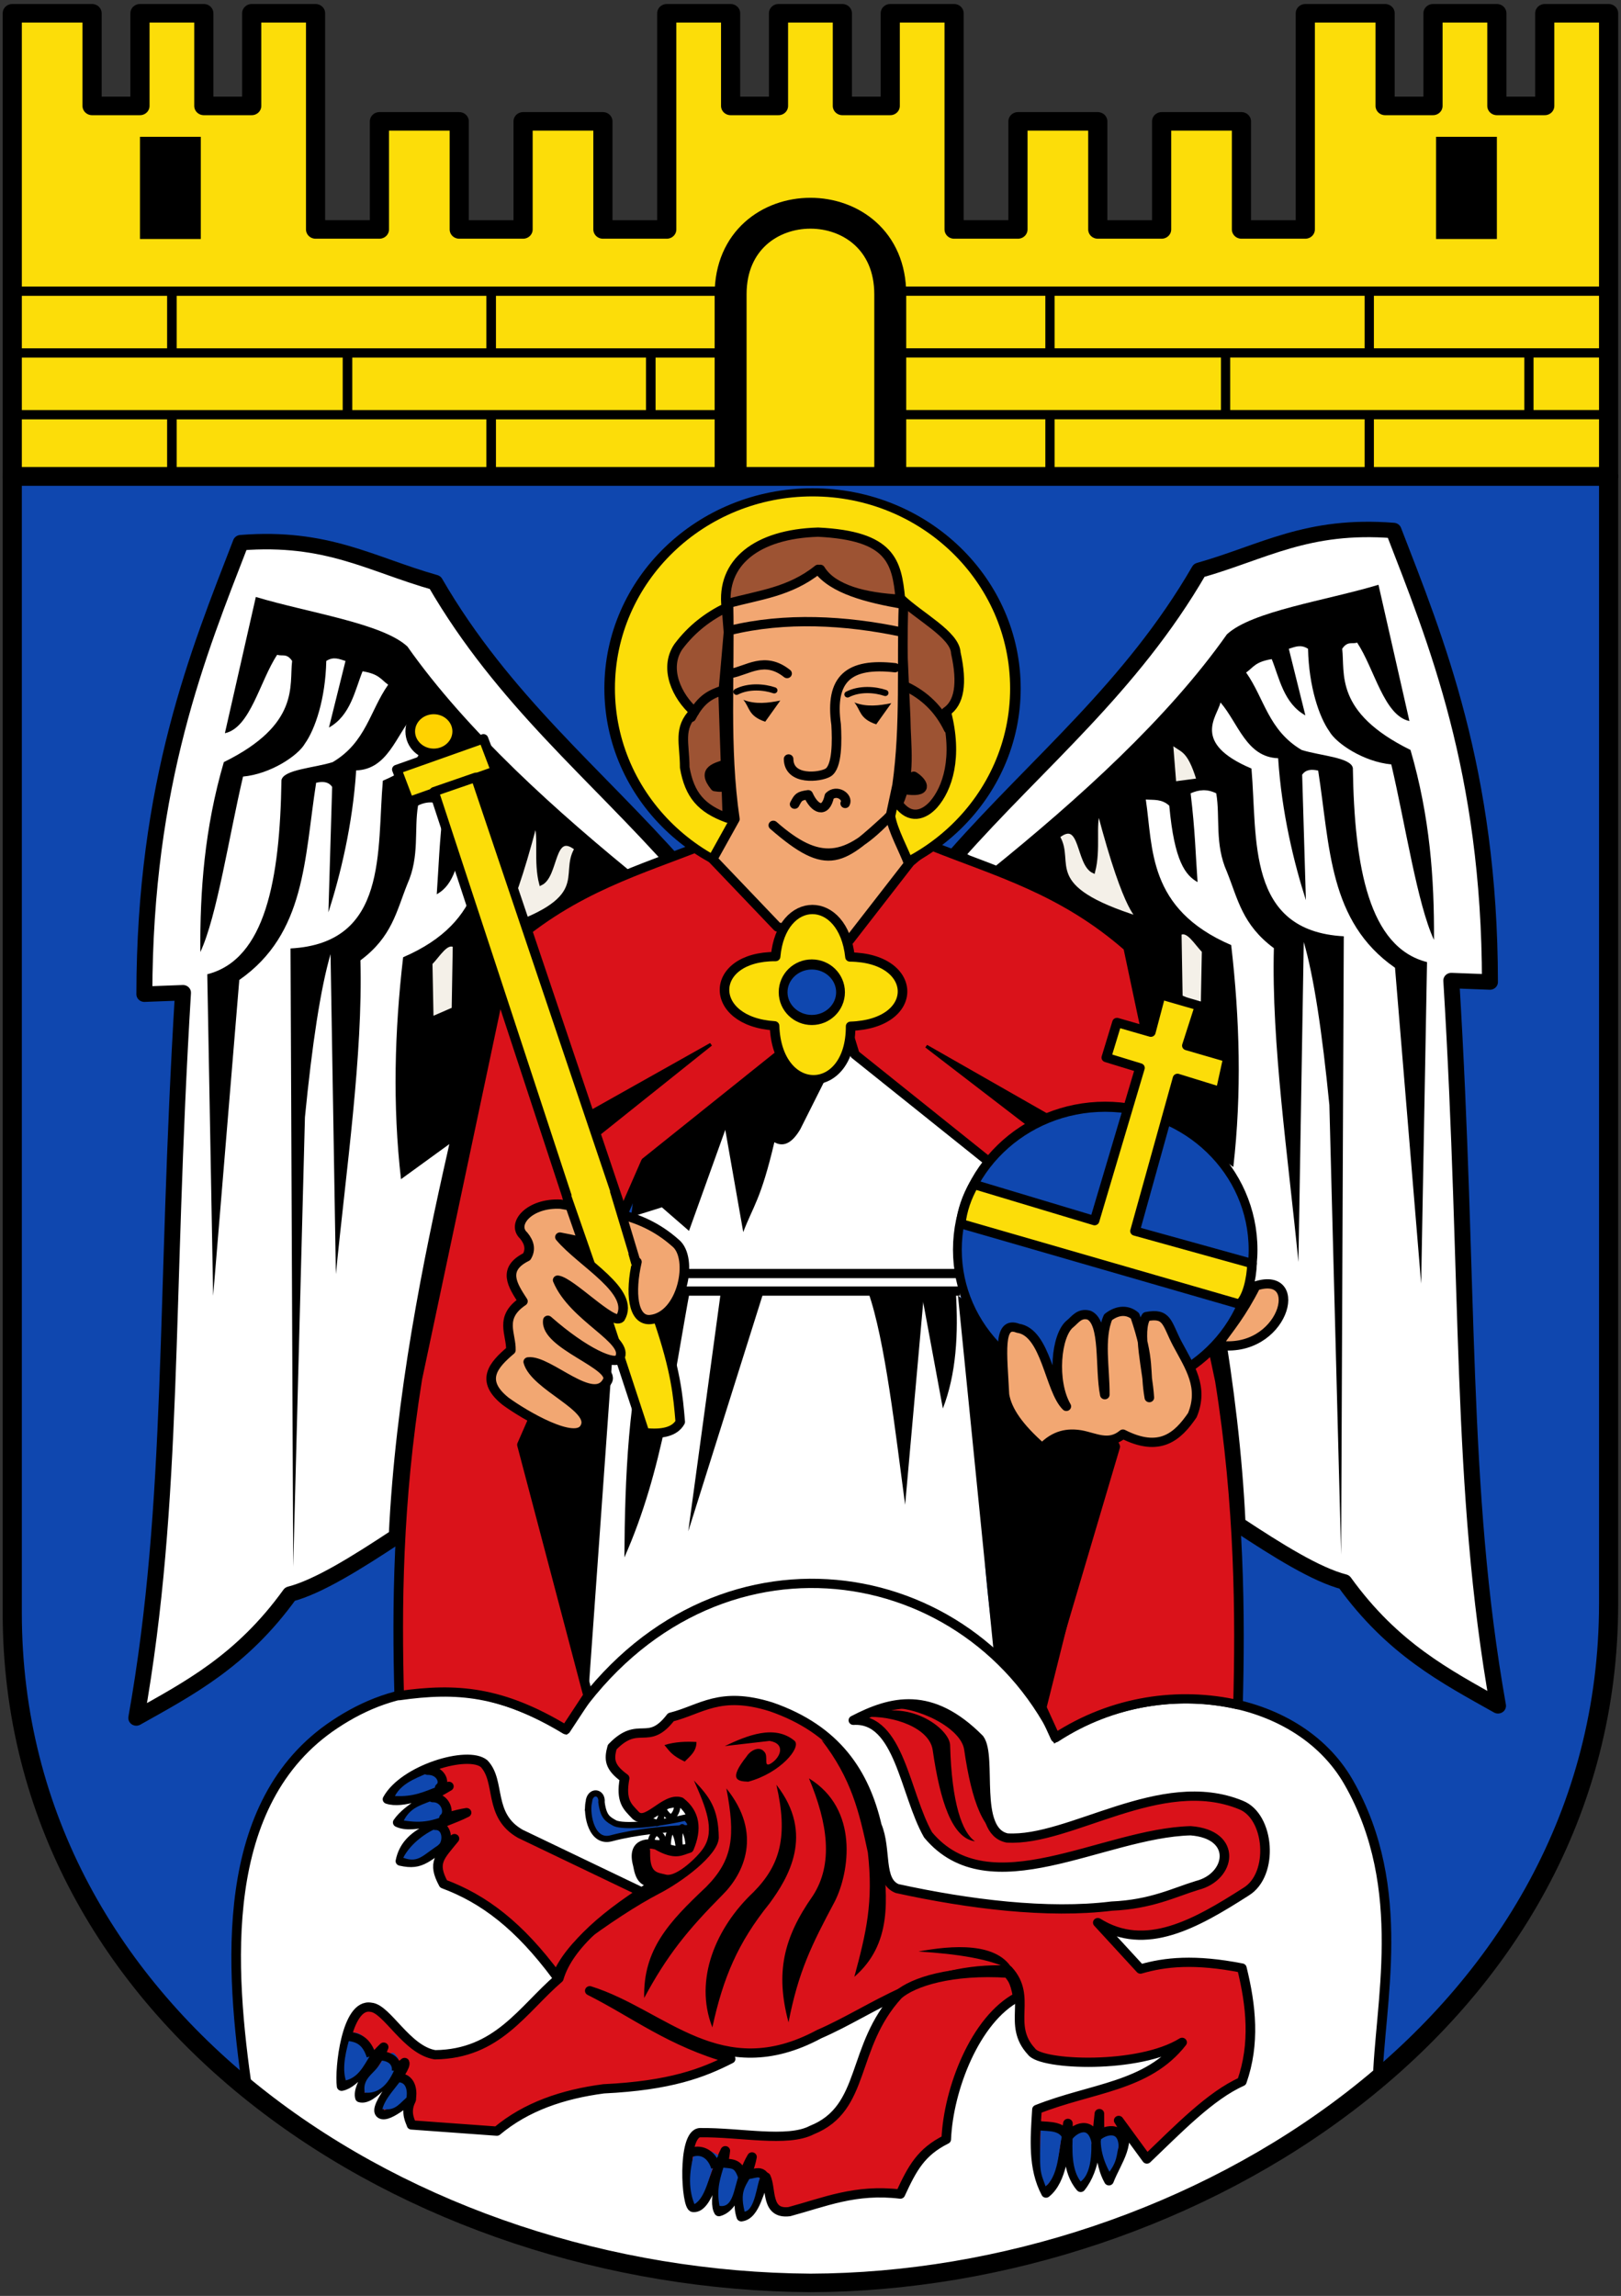 <svg xmlns="http://www.w3.org/2000/svg" height="745" width="526"><rect width="100%" height="100%" fill="#333333" stroke="none"/><path d="M10 159h500v365c0 135-130.25 219.64-250 220-125.59-.83-250-85.13-250-216.98Z" style="fill:#0f47af;stroke:none;stroke-width:6;stroke-linecap:butt;stroke-linejoin:round;stroke-miterlimit:4;stroke-dasharray:none" transform="matrix(1.036 0 0 1.002 -6.383 -4.707)"/><path d="M190.55 553.77c-3.566-59.727 6.241-119.79 16.715-172.49l55.85-44.289 51.44 43.343c-17.892 32.879-1.58 56.538-.745 97.544.656 32.247.096 30.254 4.02 62.544-11.007-10.441-29.71-22.031-55.741-23.086-33.564 1.253-53.26 20.173-71.538 36.438z" style="fill:#fff" transform="matrix(1.036 0 0 1.002 -6.383 -4.707)"/><path d="m221.73 500.61 23.448-77.016-13.257-.392zM203.67 398.86l9.8-3.18 8.495 7.63 11.366-32.726 5.626 33.119c3.113-8.465 5.507-10.457 9.751-29.107 2.702 1.582 5.403.543 8.104-4.174l8.023-16.52c-9.042 2.516-10.804-5.088-13.844-8.576-11.125 4.969-27.02 24.7-40.392 35.287-7.267 3.108-5.327 11.74-6.929 18.248zM289.66 492.03l5.956-68.979-17.512.081c5.254 15.38 8.546 45.662 11.556 68.898z" style="fill:#000" transform="matrix(1.036 0 0 1.002 -6.383 -4.707)"/><path d="M301.48 460.83c4.193-11.173 4.897-24.091 4.065-37.777l-10.893-.392zM201.73 509.05c12.127-28.193 15.442-58.278 20.611-86.943l-13.021 10.482c-6.357 23.295-7.447 50.682-7.59 76.462z" style="fill:#000" transform="matrix(1.036 0 0 1.002 -6.383 -4.707)"/><path d="M219.36 422.8h87.46M201.87 417.12h104.48" style="fill:none;stroke:#000;stroke-width:3;stroke-linecap:butt;stroke-linejoin:miter;stroke-miterlimit:4;stroke-dasharray:none" transform="matrix(1.036 0 0 1.002 -6.383 -4.707)"/><path d="M10 9h25v30h15V9h20v30h15V9h20v70h20V44h25v35h20V44h25v35h20V9h20v30h15V9h20v30h15V9h20v70h20V44h25v35h20V44h25v35h20V9h25v30h15V9h20v30h15V9h20v150H10Z" style="fill:#fcdd09;stroke:#000;stroke-width:6;stroke-linecap:round;stroke-linejoin:round;stroke-miterlimit:4;stroke-dasharray:none" transform="matrix(1.036 0 0 1.002 -6.383 -4.707)"/><path d="M83.772 682.314c-5.702-40.233-9.512-93.928 27.213-119.184 19.016-13.078 41.892-16.804 72.207 1.337 42.914-68.68 124.79-57.169 153.77 2.675 31.365-20.93 75.351-14.621 91.596 14.709 19.125 34.53 9.515 72.369 9.075 97.556-40 35-103.536 64.474-177.49 64.23-71.786-.236-132.094-23.762-176.371-61.323z" style="fill:#fff;stroke:#000;stroke-width:3;stroke-linecap:butt;stroke-linejoin:miter;stroke-miterlimit:4;stroke-dasharray:none" transform="matrix(1.036 0 0 1.002 -6.383 -4.707)"/><path d="M127.53 587.37c5.126-9.694 25.128-15.879 30.253-11.533 5.357 5.822 1.14 16.732 11.366 22.732l38.443 19.055c-10.883 7.965-22.236 15.661-27.078 27.078-11.75-16.402-22.797-25.055-35.435-29.919-3.664-6.972-1.138-8.811 3.426-14.669-8.902 5.895-10.01 8.932-16.932 7.287 1.967-10.134 12.775-11.498 20.725-15.697-6.662 1.04-16.494 5.704-21.57 3.178 3.225-4.88 10.818-8.403 16.032-11.692-6.857 2.223-14.437 5.792-19.23 4.181z" style="fill:#da121a;stroke:#000;stroke-width:3;stroke-linecap:round;stroke-linejoin:round;stroke-miterlimit:4;stroke-dasharray:none" transform="matrix(1.036 0 0 1.002 -6.383 -4.707)"/><path d="M273.45 561.8c11.946-6.412 24.336-9.722 39.446 6.017 4.15 5.841-1.9 29.797 8.692 32.092 19.723 1.265 48.138-21.316 73.21-10.697 9.067 3.626 10.485 22.506 1.671 28.08-15.798 10.458-31.543 19.695-46.466 10.03l13.372 15.042c7.633-2.326 17.035-3.325 31.758-.334 2.928 12.257 4.158 24.515 0 36.772-9.806 4.495-19.946 15.375-29.752 25.072l-8.828-12.49c4.627 6.847-.664 13.109-3.051 19.542-3.056-5.49-2.976-13.67-2.997-21.76-.935 8.644-1.09 17.808-5.85 23.902-4.46-5.347-3.8-13.255-4.012-20.726-1.153 8.903-1.835 18.384-6.853 22.565-4.194-8.14-3.41-17.638-2.841-27.078 17.124-7.044 34.585-7.29 45.464-21.73-13.6 8.748-44.173 7.406-47.135 3.01-7.946-8.803.446-17.606-7.354-26.41-26.15-1.142-41.777 12.944-59.17 20.727-31.033 17.258-48.817-6.562-71.872-14.04 14.152 7.354 25.243 16.6 44.126 22.063-8.628 4.555-18.838 8.658-39.781 9.694-12.76 1.74-24.23 5.736-33.43 13.706l-26.742-2.006c-.163-.859-2.178-3.893-.196-7.94 1.02-2.085-6.883 6.127-9.455 4.382-3.096-2.1 8.5-14.464 7.478-16.666-4.329 3.485-10.08 12.58-13.982 11.393-1.125-4.215 5.957-11.97 7.43-16.366-4.39 4.238-8.78 11.807-13.171 12.662-.73-5.374 1.431-27.054 9.193-25.573 5 .419 11.18 13.89 20.057 15.377 19.603-.234 27.402-14.632 38.778-24.738 3.068-10.876 15.273-21.1 30.755-31.09-4.025.293-5.218-1.025-6.017-5.682-2.036-7.772 4.07-7.048 6.017-6.352 5.879 3.505 7.528 1.722 10.029 1.003 2.597-6.322 1.86-11.395-2.674-15.043-4.965-1.666-10.828 8.444-14.375 4.012-2.077-2.333-4.489-4.164-3.12-11.664-4.791-3.584-4.958-6.087-3.9-10.065 8.381-9.052 11.14.08 18.386-9.695 9.558-2.489 15.263-8.584 31.423-3.342 20.459 7.341 29.259 21.44 33.095 38.443 3.158 7.762.43 17.946 6.351 20.392 22.398 5.064 47.135 8.263 67.192 5.683 12.459-.558 19.644-4.458 26.743-6.686 10.682-2.78 12.868-16.547-2.006-17.717-27.512.747-62.94 25.239-82.236 1.337-7.328-13.313-8.96-38.016-23.4-37.106z" style="fill:#da121a;stroke:#000;stroke-width:3;stroke-linecap:round;stroke-linejoin:round;stroke-miterlimit:4;stroke-dasharray:none" transform="matrix(1.036 0 0 1.002 -6.383 -4.707)"/><path d="M223.31 719.58c-2.264.08-3.586-23.682 2.006-24.236 12.51-.193 27.5 3.264 35.1-.836 17.197-7.109 12.037-26.853 27.079-43.792 4.658-4.196 16.715-8.224 34.432-7.02 1.003 1.644 2.005 1.874 3.008 7.689-13.328 7.231-21.74 29.87-22.398 46.132-7.887 4.072-10.588 9.242-14.375 17.717-14.085-1.762-23.758 2.627-34.766 5.683-7.436.946-5.546-7.32-7.354-11.2-2.156 3.81-3.21 12.292-7.689 12.87-2.225-6.964 2.228-12.925 3.343-19.388-3.454 5.906-4.728 16.172-10.363 17.717-2.035-3.42 1.336-13.147 2.006-19.723-3.187 6.44-5.515 18.777-10.03 18.386z" style="fill:#da121a;stroke:#000;stroke-width:3;stroke-linecap:round;stroke-linejoin:round;stroke-miterlimit:4;stroke-dasharray:none" transform="matrix(1.036 0 0 1.002 -6.383 -4.707)"/><path d="M214.28 569.82c3.343-1.077 6.686-1.184 10.029-1.003.02 3.051-1.994 4.577-3.677 6.352-4.11-2.006-4.718-3.343-6.352-5.349zM233.17 570.15c6.964-3.4 15.6-7.133 21.896-1.671 2.11 2.158-4.52 10.422-14.542 13.204-3.388-.123-6.294-.636-.501-8.19 1.04-1.764 3.892-3.584 5.515-1.505 1.437 1.358-.425 5.255 2.006 3.844 3.026-1.866 4.905-6.428-.334-7.354zM233.67 583.86c11.481 14.705 5.438 27.629-1.17 34.432-10.935 11.407-17.349 19.526-24.57 33.429-.362-15.663 7.7-24.555 19.389-35.936 8.482-8.855 9.197-16.508 6.352-31.925z" style="fill:#000" transform="matrix(1.036 0 0 1.002 -6.383 -4.707)"/><path d="M249.34 582.69c12.15 16.042 3.6 30.304-2.173 38.443-9.932 12.744-14.507 24.039-17.885 40.115-5.877-15.496 1.181-32.41 12.87-43.792 8.482-8.855 10.868-18.18 7.187-34.766z" style="fill:#000" transform="matrix(1.036 0 0 1.002 -6.383 -4.707)"/><path d="M259.54 580.61c15.705 9.927 12.716 30.32 8.11 39.815-7.419 14.374-11.402 22.78-14.514 39.187-4.17-16.107-1.568-27.439 7.597-40.937 6.53-10.378 4.69-23.535-1.193-38.066z" style="fill:#000" transform="matrix(1.036 0 0 1.002 -6.383 -4.707)"/><path d="M263.45 568.14c16.489 11.073 17.828 23.998 19.114 36.373 1.63 15.414 3.008 29.718-8.81 40.367 3.742-14.369 6.005-24.247 4.224-40.308-2.693-13.041-5.123-23.89-14.528-36.432zM298.3 571.47c-.937-7.055-12.008-11.344-21.498-10.726 13.564-6.637 26.905 3.781 26.954 9.177.494 18.738 3.767 28.239 7.8 31.075-7.2-.99-10.938-13-13.256-29.526z" style="fill:#000" transform="matrix(1.036 0 0 1.002 -6.383 -4.707)"/><path d="M308.16 571.35c-.937-7.055-14.682-14.185-24.172-13.567 13.564-6.637 30.416 6.623 30.464 12.018.494 18.738 2.931 27.236 6.964 30.072-7.2-.99-10.938-11.997-13.256-28.524z" style="fill:#000" transform="matrix(1.036 0 0 1.002 -6.383 -4.707)"/><path d="M190.55 588.37c.37-4.13 4.37-3.586 4.011 0 .614 4.8 1.982 5.478 4.277 6.796 2.754 1.165 11.901.526 22.165-1.883.89 1.055 2.085 2.066.856 3.424-6.463.185-16.71 1.216-24.182 3.294-6.131 1.754-7.885-7.391-7.126-11.631z" style="fill:#0f47af;stroke:#000;stroke-width:2;stroke-linecap:butt;stroke-linejoin:miter;stroke-miterlimit:4;stroke-dasharray:none" transform="matrix(1.036 0 0 1.002 -6.383 -4.707)"/><path d="M208.84 593.34c-.216.749 1.718 1.024 3.073 1.773 1.184-.766 1.61-2.391 1.536-4.728z" style="fill:none;stroke:#000;stroke-width:2;stroke-linecap:butt;stroke-linejoin:round;stroke-miterlimit:4;stroke-dasharray:none" transform="matrix(1.036 0 0 1.002 -6.383 -4.707)"/><path d="M209.79 604.69c-.057 6.643 2.103 6.324 4.964 7.091 3.349.867 10.243-6.067 11.819-8.746 3.611-5.729.643-13.092-3.073-21.747 4.844 5.231 7.68 8.983 7.8 18.556-.23 5.747-11.677 14.347-18.525 18.005-6.838 3.652-16.213 9.959-25.204 16.98 8.091-10.929 16.598-14.41 24.702-20.683-5.632 1.236-5.143-2.58-6.264-5.554-1.813-5.106 3.968-9.66 3.782-3.9zM293.84 636.68c10.187-1.954 25.134-3.38 29.752 6.351-6.797-3.984-17.719-5.58-29.752-6.351z" style="fill:#000" transform="matrix(1.036 0 0 1.002 -6.383 -4.707)"/><path d="M223.81 701.36c2.897-.699 4.457-.627 7.354 1.337-2.726 4.481-3.453 13.451-7.492 15.793-2.152-5.46-1.528-11.503.138-17.13zM233.33 704.66c2.897-.699 2.716-.322 5.614 1.643-3.041 4.011-2.179 13.695-7.424 12.749-.982-5.627.144-8.764 1.81-14.391zM242.33 707.03c1.624 1.53 2.152.93 2.242 1.521-1.398 3.702-1.916 11.778-5.181 12.37-1.893-7.895 1.12-8.456 2.939-13.89zM332.16 693.34c2.897-.699 4.123-.126 7.02 1.839-1.566 3.749-.875 13.564-5.516 17.55-1.817-5.126-1.998-4.39-1.504-19.39zM342.21 695.15c2.897-1.702 2.786-2.299 5.683-.334.07 3.853.893 13.143-3.245 16.363-2.82-3.789-2.767-9.9-2.438-16.03zM351.49 693.79c2.897-.699 2.982 1.125 5.879 3.09-1.831 5.03-.642 6.717-3.706 11.118-1.371-2.512-3.85-8.493-2.173-14.207zM116.15 663.03c2.897-.699 5.126 2.214 7.187 5.349-2.711 3.902-4.2 8.87-8.858 10.04-1.26-4.249.006-9.761 1.671-15.388zM126.4 670.52c2.897-.699 2.48-2.31 4.542.824-1.44 4.92-4.244 11.677-10.53 11.032-.982-5.627 4.322-6.228 5.988-11.855zM132.78 676.86c2.897-.699 1.644 3.062 2.034 6.03-3.688 2.796-4.279 5.438-8.887 4.834.91-3.736 4.478-7.128 6.853-10.864zM140.55 578.64c3.9-.532 3.12 1.212 3.343 4.346-5.138 2.07-8.161 3.631-14.04 3.343 2.361-4.792 8.53-6.408 10.697-7.689zM142.02 587.51c3.9-.532 4.094 1.77 4.317 4.905-4.58 1.866-7.75 2.829-13.706 1.838 2.361-4.791 6.386-5.127 9.389-6.743zM143.33 596.62c2.396 1.14 1.783 2.549.836 5.181-5.367 3.315-6.734 6.45-11.7 4.513 2.36-4.791 7.527-8.412 10.864-9.694z" style="fill:#0f47af" transform="matrix(1.036 0 0 1.002 -6.383 -4.707)"/><path d="M306.21 280.99c25.744-30.164 54.947-54.273 76.218-92.264 20.163-5.894 33.764-15.11 60.875-12.899 13.221 35.355 30.13 77.698 30.201 146.22l-12.102-.473c5.88 99.632 2.453 163.99 14.628 234.87-16.427-9.563-32.933-18.33-48.138-40.115-8.802-2.337-20.899-10.168-33.429-18.72-2.013-45.068-10.88-89.71-18.415-124.13-5.736-26.204-7.473-46.164-18.941-61.118-12.54-16.37-34.74-17.89-50.89-31.38z" style="fill:#fff;stroke:#000;stroke-width:5;stroke-linecap:round;stroke-linejoin:round;stroke-miterlimit:4;stroke-dasharray:none" transform="matrix(1.036 0 0 1.002 -7.075 -4.037)"/><path d="M317.24 285.67c27.361-22.869 55.31-48.953 73.878-76.218 7.85-7.523 30.91-10.898 47.469-16.046l9.694 44.126c-7.981-1.745-10.934-16.901-16.38-25.406-1.553.568-2.983-.602-4.68 2.006.944 7.872-2.605 20.543 21.395 32.76 6.071 21.538 7.487 41.746 7.355 61.51-5.202-11.502-8.961-37.423-13.372-56.828-8.651-.831-17.267-6.803-19.39-10.697-3.179-4.617-6.415-14.38-6.685-26.743-2.316-1.55-4.128-.58-6.017 0l5.181 21.562c-6.775-3.896-8.153-12.115-10.53-18.22-5.227.895-5.68 2.628-8.023 4.347 5.714 8.372 6.93 18.675 17.383 25.072 5.74 1.885 15.446 2.383 16.046 5.85.472 32.22 5.054 58.072 23.233 62.847l-1.838 104.13-8.19-102.29c-20.85-15.013-20.332-39.216-24.07-63.85-2.044-.486-3.857-.394-5.014 1.337l1.17 40.616c-3.689-11.885-7.59-28.263-8.692-45.965-9.938-.314-12.489-11.373-18.052-18.052-1.045 4.61-9.258 13.088 9.695 21.395 1.916 22.665-1.728 52.605 28.916 54.322l-.836 200.24-3.677-145.58c-2.248-23.58-4.884-41.714-8.023-52.818l-1.671 103.63c-3.222-33.956-8.482-70.88-7.69-101.62-9.938-7.632-11.281-15.941-14.708-24.738-3.9-9-2.053-17.59-3.343-25.406-2.926-1.512-5.54-1.152-8.023 0 1.44 12.448 1.527 19.478 2.173 28.749-3.79-2.225-7.27-6.665-8.859-24.738-2.37-2.266-4.879-1.801-7.354-2.006 2.29 15.712.453 35.435 26.743 47.135 2.685 23.958 3.325 47.915.668 71.873l-16.04-12.04-19.39-59.5z" style="fill:#000" transform="matrix(1.036 0 0 1.002 -7.075 -4.037)"/><path d="m373.74 244.55 1.003 13.037 7.354-1.003c-3.12-10.505-5.237-9.125-8.357-12.034zM351.01 266.95c8.662 34.098 12.648 34.432 12.703 34.432-31.497-10.199-20.411-17.817-25.406-26.409 7.497-6.143 5.835 8.852 11.032 11.366 1.856-7.226.053-15.579 1.671-19.389zM376.41 306.4l.334 20.392 6.686 3.009.334-17.717c-2.451-2.597-4.903-7.17-7.354-5.683z" style="fill:#f4f0e8;stroke:#000;stroke-width:1px;stroke-linecap:butt;stroke-linejoin:miter" transform="matrix(1.036 0 0 1.002 -7.075 -4.037)"/><path d="M306.21 280.99c25.744-30.164 54.947-54.273 76.218-92.264 20.163-5.894 33.764-15.11 60.875-12.899 13.221 35.355 30.13 77.698 30.201 146.22l-12.102-.473c5.88 99.632 2.453 163.99 14.628 234.87-16.427-9.563-32.933-18.33-48.138-40.115-8.802-2.337-20.899-10.168-33.429-18.72-2.013-45.068-10.88-89.71-18.415-124.13-5.736-26.204-7.473-46.164-18.941-61.118-12.54-16.37-34.74-17.89-50.89-31.38z" style="fill:#fff;stroke:#000;stroke-width:5;stroke-linecap:round;stroke-linejoin:round;stroke-miterlimit:4;stroke-dasharray:none" transform="matrix(-1.036 0 0 1.002 537.394 -.087)"/><path d="M317.24 285.67c27.361-22.869 55.31-48.953 73.878-76.218 7.85-7.523 30.91-10.898 47.469-16.046l9.694 44.126c-7.981-1.745-10.934-16.901-16.38-25.406-1.553.568-2.983-.602-4.68 2.006.944 7.872-2.605 20.543 21.395 32.76 6.071 21.538 7.487 41.746 7.355 61.51-5.202-11.502-8.961-37.423-13.372-56.828-8.651-.831-17.267-6.803-19.39-10.697-3.179-4.617-6.415-14.38-6.685-26.743-2.316-1.55-4.128-.58-6.017 0l5.181 21.562c-6.775-3.896-8.153-12.115-10.53-18.22-5.227.895-5.68 2.628-8.023 4.347 5.714 8.372 6.93 18.675 17.383 25.072 5.74 1.885 15.446 2.383 16.046 5.85.472 32.22 5.054 58.072 23.233 62.847l-1.838 104.13-8.19-102.29c-20.85-15.013-20.332-39.216-24.07-63.85-2.044-.486-3.857-.394-5.014 1.337l1.17 40.616c-3.689-11.885-7.59-28.263-8.692-45.965-9.938-.314-12.489-11.373-18.052-18.052-1.045 4.61-9.258 13.088 9.695 21.395 1.916 22.665-1.728 52.605 28.916 54.322l-.836 200.24-3.677-145.58c-2.248-23.58-4.884-41.714-8.023-52.818l-1.671 103.63c-3.222-33.956-8.482-70.88-7.69-101.62-9.938-7.632-11.281-15.941-14.708-24.738-3.9-9-2.053-17.59-3.343-25.406-2.926-1.512-5.54-1.152-8.023 0 1.44 12.448 1.527 19.478 2.173 28.749-3.79-2.225-7.27-6.665-8.859-24.738-2.37-2.266-4.879-1.801-7.354-2.006 2.29 15.712.453 35.435 26.743 47.135 2.685 23.958 3.325 47.915.668 71.873l-16.04-12.04-19.39-59.5z" style="fill:#000" transform="matrix(-1.036 0 0 1.002 537.394 -.087)"/><path d="m373.74 244.55 1.003 13.037 7.354-1.003c-3.12-10.505-5.237-9.125-8.357-12.034zM351.01 266.95c8.662 34.098 12.648 34.432 12.703 34.432-31.497-10.199-20.411-17.817-25.406-26.409 7.497-6.143 5.835 8.852 11.032 11.366 1.856-7.226.053-15.579 1.671-19.389zM376.41 306.4l.334 20.392 6.686 3.009.334-17.717c-2.451-2.597-4.903-7.17-7.354-5.683z" style="fill:#f4f0e8;stroke:#000;stroke-width:1px;stroke-linecap:butt;stroke-linejoin:miter" transform="matrix(-1.036 0 0 1.002 537.394 -.087)"/><g style="stroke:#000;stroke-linecap:butt"><path d="M264.09 317.1c11.406-13.359 18.09-28.434 32.761-38.109 20.503 8.464 41.006 14.189 61.51 32.761l28.749 140.4c6.282 40.411 6.408 76.819 5.683 104.97-18.386-4.324-39.112-1.482-57.164 10.697l-5.014-11.366 23.735-82.904-38.778-91.596-42.79-35.435z" style="fill:#da121a;stroke-width:3;stroke-linejoin:round;stroke-miterlimit:4;stroke-dasharray:none" transform="matrix(1.036 0 0 1.002 -5.215 -5.074)"/><path d="m295.16 343.87 39.271 23.178-6.64 2.748zM305.7 425.8l47.984 44.048-21.59 89.188-15.346-19.345z" style="fill:#000;stroke-width:1px;stroke-linejoin:miter" transform="matrix(1.036 0 0 1.002 -5.215 -5.074)"/></g><g style="stroke:#000;stroke-linecap:butt"><path d="m264.09 317.1 32.761-38.109c20.503 8.464 41.006 14.189 61.51 32.761l28.749 140.4c6.282 40.411 6.408 74.479 5.683 102.63-18.052-2.652-32.092-1.482-52.149 11.032l-7.02-11.032 20.726-81.233-38.778-91.596-42.79-35.435z" style="fill:#da121a;stroke-width:3;stroke-linejoin:round;stroke-miterlimit:4;stroke-dasharray:none" transform="matrix(-1.036 0 0 1.002 536.471 -5.675)"/><path d="m295.16 343.87 37.853 21.996-3.33 6.53zM324.13 410.19l17.951-3.794 11.595 68.643-19.585 79.642z" style="fill:#000;stroke-width:1px;stroke-linejoin:miter" transform="matrix(-1.036 0 0 1.002 536.471 -5.675)"/></g><path transform="matrix(1.697 0 0 1.949 -101.146 -232.88)" d="M147.03 241.26c0 2.089-2.01 3.782-4.491 3.782-2.48 0-4.491-1.693-4.491-3.782s2.01-3.782 4.49-3.782c2.481 0 4.492 1.693 4.492 3.782z" style="fill:#ffd200;stroke:#000;stroke-width:1.842;stroke-linecap:round;stroke-linejoin:round;stroke-miterlimit:4;stroke-dasharray:none"/><path transform="matrix(.973 -.345 .357 .941 -6.383 -4.707)" style="fill:#fcdd09;stroke:#000;stroke-width:3;stroke-linecap:round;stroke-linejoin:round;stroke-miterlimit:4;stroke-dasharray:none" d="M35.005 283.17H63.89v11.081H35.005z"/><path transform="matrix(1.509 0 0 1.164 -153.77 -41.248)" d="M320.25 227.34c0 30.186-19.532 54.657-43.625 54.657S233 257.526 233 227.34c0-30.186 19.532-54.657 43.625-54.657s43.625 24.471 43.625 54.657z" style="fill:#fcdd09;stroke:#000;stroke-width:2.271;stroke-linecap:round;stroke-linejoin:round;stroke-miterlimit:4;stroke-dasharray:none"/><path d="M234 269.63c-8.159-3.105-11.852-7.428-13.372-16.38-.012-7.955-2.175-12.632 3.009-18.052-5.428-4.933-9.61-14.013-5.015-21.06 4.318-5.974 9.467-9.873 15.043-12.703-1.704-14.513 9.48-23.82 28.75-24.403 22.847 1.136 24.598 9.621 25.74 21.395 5.787 5.857 17.16 11.81 17.382 17.717 2.137 9.94 1.095 16.246-3.008 19.055 3.738 14.777.378 24.951-4.012 30.086-3.009 3.418-7.354 4.948-11.032-.334 4.064-9.249 2.426-18.497 2.34-27.746l-1.671-38.443c-10.966-.623-21.126-3.055-25.072-9.695-7.17 5.192-17.854 11.782-29.418 11.7l.668 8.692-1.671 19.723z" style="fill:#9d5333;stroke:#000;stroke-width:3;stroke-linecap:round;stroke-linejoin:round;stroke-miterlimit:4;stroke-dasharray:none" transform="matrix(1.036 0 0 1.002 -6.383 -4.707)"/><path d="m249.67 304.89-20.294-21.982 6.963-12.946c-3.31-23.289-1.49-46.578-2.006-69.867 9.481-2.71 19.186-3.63 28.08-11.032 4.718 6.46 15.166 9.272 26.743 11.366-.668 19.5.636 39.001-2.006 58.501l-2.005 9.694c-13.94 15.437-22.647 16.167-36.772 3.343 17.41 15.686 21.312 11.444 36.674-3.09.706 4.74 4.315 11.306 5.763 15.54l-18.606 24.786z" style="fill:#f2a772;stroke:#000;stroke-width:3;stroke-linecap:round;stroke-linejoin:round;stroke-miterlimit:4;stroke-dasharray:none" transform="matrix(1.036 0 0 1.002 -6.383 -4.707)"/><path d="M249.09 314.48c1.75-20.272 21.219-20.436 23.304.138 21.571.233 22.23 21.63.196 22.415.09 22.941-23.03 23.276-23.834-.138-21.076-1.37-20.815-22.495.334-22.415z" style="fill:#fcdd09;stroke:#000;stroke-width:3;stroke-linecap:butt;stroke-linejoin:round;stroke-miterlimit:4;stroke-dasharray:none" transform="matrix(1.036 0 0 1.002 -6.383 -4.707)"/><path transform="matrix(2.074 0 0 2.382 -32.198 -252.717)" d="M147.03 241.26c0 2.089-2.01 3.782-4.491 3.782-2.48 0-4.491-1.693-4.491-3.782s2.01-3.782 4.49-3.782c2.481 0 4.492 1.693 4.492 3.782z" style="fill:#0f47af;stroke:#000;stroke-width:1.375;stroke-linecap:round;stroke-linejoin:round;stroke-miterlimit:4;stroke-dasharray:none"/><path transform="matrix(10.682 0 0 12.266 -1163.969 -2553.78)" d="M147.03 241.26c0 2.089-2.01 3.782-4.491 3.782-2.48 0-4.491-1.693-4.491-3.782s2.01-3.782 4.49-3.782c2.481 0 4.492 1.693 4.492 3.782z" style="fill:#0f47af;stroke:#000;stroke-width:.267;stroke-linecap:round;stroke-linejoin:round;stroke-miterlimit:4;stroke-dasharray:none"/><path d="m356.02 335.82 10.599 3.147 3.106-12.132 12.173 3.637-3.994 12.842 12.882 3.873-2.34 11.032-13.47-4.306-13.314 49.458 36.657 10.518c-.17 5.099-1.544 11.124-3.971 13.152l-87.257-26.075c.454-4.234 1.805-8.468 4.15-12.703l37.758 11.742 14.219-49.475-10.542-3.343z" style="fill:#fcdd09;stroke:#000;stroke-width:3;stroke-linecap:round;stroke-linejoin:round;stroke-miterlimit:4;stroke-dasharray:none" transform="matrix(1.036 0 0 1.002 -6.383 -4.707)"/><path d="M340.15 460.14c-5.28-5.358-6.286-23.97-15.128-25.293-6.434-2.608-4.88 8.237-4.255 21.511.816 5.097 4.44 10.573 11.82 17.256 4.018-4.343 8.036-4.924 12.054-4.255 4.413.814 8.825 3.61 13.237-.236 11.488 6.045 17.108.885 21.747-6.146 3.642-9.087-.824-15.59-4.727-23.165-3.337-6.55-3.003-10.084-9.692-8.746-3.034 4.727.394 17.256.946 26.238-1.498-8.825.4-11.637-4.492-26.474-2.04-1.817-5.122-2.217-8.435.439-2.873 6.844-.956 16.56-1.02 25.09-1.655-8.589.195-23.485-4.964-25.765-3.01-.863-4.416 1.586-5.909 2.807-4.41 3.608-5.742 18.628-1.182 26.74zM387.43 440.29c20.814 3.332 28.001-24.444 12.055-19.147-4.476 9.13-8.17 13.563-12.055 19.147z" style="fill:#f2a772;stroke:#000;stroke-width:3;stroke-linecap:round;stroke-linejoin:round;stroke-miterlimit:4;stroke-dasharray:none" transform="matrix(1.036 0 0 1.002 -6.383 -4.707)"/><path transform="matrix(.982 -.32 .292 .961 -6.383 -4.707)" d="m62.765 293.12 13.841-.248 5.39 184.59c.61 17.831-1.095 25.858-2.784 33.955-2.528 2.47-6.6 2.053-11.692-.269z" style="fill:#fcdd09;stroke:#000;stroke-width:3.001;stroke-linecap:round;stroke-linejoin:round;stroke-miterlimit:4;stroke-dasharray:none"/><path d="M189.34 467c-2.927 5.69-19.004-4.115-24.82-8.51-8.11-6.696-3.886-11.71 1.655-16.547.167-5.279-3.816-10.558 3.782-15.837-3.282-5.215-6.607-10.434 1.182-14.419 1.329-2.285.876-4.57-.946-6.855-3.97-3.733 1.796-10.724 11.583-10.164 12.113 2.268 24.41 1.968 35.93 12.528 5.903 4.855 2.192 23.763-7.8 24.82-5.62.577-6.458-8.828-4.255-18.674-7.915-2.67-7.522-4.787-24.111-8.037 6.85 8.45 23.873 17.63 18.91 26.238-2.332 2.434-15.517-11.785-19.62-12.292 4.968 12.303 22.685 19.327 19.384 25.293-1.295 2.55-10.91-1.793-22.456-12.292-1.113 7.959 21.319 14.498 18.674 19.62-4.298 8.545-18.481-6.972-24.82-6.146 2.132 8.033 21.33 14.855 17.728 21.274z" style="fill:#f2a772;stroke:#000;stroke-width:3;stroke-linecap:butt;stroke-linejoin:round;stroke-miterlimit:4;stroke-dasharray:none" transform="matrix(1.036 0 0 1.002 -6.383 -4.707)"/><path d="m184.9 391.83 12.711-.71 6.435 23.537-13.185-5.335z" style="fill:#fcdd09" transform="matrix(1.036 0 0 1.002 -6.383 -4.707)"/><path d="M290.04 227.07c5.599 2.79 10.158 7.14 13.237 13.71M232.36 228.26c-3.23 1.274-6.461 2.337-9.692 8.746M234.96 222.82c5.385-.98 10.68-5.796 17.728 0M253.16 250.48c.076 7.136 9.857 5.94 12.341 4.422 2.96-1.81 2.83-10.461 2.55-15.532-2.037-14.932 4.015-20.124 18.439-18.438" style="fill:none;stroke:#000;stroke-width:3;stroke-linecap:round;stroke-linejoin:round;stroke-miterlimit:4;stroke-dasharray:none" transform="matrix(1.036 0 0 1.002 -6.383 -4.707)"/><path d="M236.85 228.73c3.822-2.014 8.625-1.599 11.819-.473" style="fill:none;stroke:#000;stroke-width:2;stroke-linecap:round;stroke-linejoin:round;stroke-miterlimit:4;stroke-dasharray:none" transform="matrix(1.036 0 0 1.002 -6.383 -4.707)"/><path d="M238.98 231.33c3.86 1.545 7.722 1.038 11.583.236l-4.728 6.855c-5.377-1.848-4.833-4.683-6.855-7.091z" style="fill:#000" transform="matrix(1.036 0 0 1.002 -6.383 -4.707)"/><path d="M255.05 265.13c1.147-2.232 1.318-2.664 4.255-3.073 1.993 4.662 5.408 6.315 6.618.473 2.342-2.35 5.967.25 4.964 2.364" style="fill:none;stroke:#000;stroke-width:3;stroke-linecap:round;stroke-linejoin:round;stroke-miterlimit:4;stroke-dasharray:none" transform="matrix(1.036 0 0 1.002 -6.383 -4.707)"/><path d="M271.63 229.58c3.822-2.014 8.625-1.599 11.819-.473" style="fill:none;stroke:#000;stroke-width:2;stroke-linecap:round;stroke-linejoin:round;stroke-miterlimit:4;stroke-dasharray:none" transform="matrix(1.036 0 0 1.002 -6.383 -4.707)"/><path d="M273.75 232.18c3.86 1.545 7.722 1.038 11.583.236l-4.728 6.855c-5.377-1.848-4.833-4.683-6.855-7.091z" style="fill:#000" transform="matrix(1.036 0 0 1.002 -6.383 -4.707)"/><path d="M234.72 208.87c17.334-4.412 36.324-3.285 53.658.473" style="fill:none;stroke:#000;stroke-width:3;stroke-linecap:butt;stroke-linejoin:round;stroke-miterlimit:4;stroke-dasharray:none" transform="matrix(1.036 0 0 1.002 -6.383 -4.707)"/><path d="M234.02 251.89c-3.428 1.375-8.304 1.971-3.9 7.564 6.36 1.159 4.029-4.004 3.9-7.564zM292.37 256.07c-3.428 1.375-6.177-1.102-1.773 4.491 6.794.811 4.33-2.873 1.773-4.491z" style="fill:#000;stroke:#000;stroke-width:3;stroke-linecap:round;stroke-linejoin:round;stroke-miterlimit:4;stroke-dasharray:none" transform="matrix(1.036 0 0 1.002 -6.383 -4.707)"/><path d="M235 159v-59c0-35 50-35 50 0v59" style="fill:none;stroke:#000;stroke-width:10;stroke-linecap:butt;stroke-linejoin:round;stroke-miterlimit:4;stroke-dasharray:none" transform="matrix(1.036 0 0 1.002 -6.383 -4.707)"/><path style="fill:#000" d="M50 49h19.055v33.095H50zM455.95 49h19.055v33.095H455.95z" transform="matrix(1.036 0 0 1.002 -6.383 -4.707)"/><path d="M10 99h225M10 119h225M10 139h225M60 99v20M160 99v20M115 119v20M210 119v20M60 139v20M160 139v20" style="fill:none;stroke:#000;stroke-width:3;stroke-linecap:butt;stroke-linejoin:miter;stroke-miterlimit:4;stroke-dasharray:none" transform="matrix(1.036 0 0 1.002 -6.383 -4.707)"/><g style="fill:none;stroke:#000;stroke-width:3;stroke-linecap:butt;stroke-linejoin:miter;stroke-miterlimit:4;stroke-dasharray:none"><path d="M288.902 94.48h233.12M288.902 114.517h233.12M288.902 134.554h233.12M340.707 94.48v20.037M444.315 94.48v20.037M397.691 114.517v20.037M496.12 114.517v20.037M340.707 134.554v20.038M444.315 134.554v20.038"/></g><path style="fill:none;stroke:#000;stroke-width:6;stroke-linecap:butt;stroke-linejoin:round;stroke-miterlimit:4;stroke-dasharray:none" d="M10 159h500v365c0 135-130.25 219.64-250 220-125.59-.83-250-85.13-250-216.98Z" transform="matrix(1.036 0 0 1.002 -6.383 -4.707)"/><path d="M208.69 589.68c-.216.749 1.245 2.915 2.6 3.664 1.184-.766 2.082-2.155 2.01-4.491zM205.15 601.5c-.216-.749.3-2.679 1.655-3.428 1.184.766 2.082 1.21 2.009 3.546zM210.35 602.92c-.216-.749.064-5.043 1.418-5.791 1.184.765 2.082 4.282 2.01 6.618zM214.13 603.15c-.216-.749-.646-5.988.71-6.737 1.183.766 2.081 4.046 2.008 6.382z" style="fill:none;stroke:#000;stroke-width:2;stroke-linecap:butt;stroke-linejoin:round;stroke-miterlimit:4;stroke-dasharray:none" transform="matrix(1.036 0 0 1.002 -1.202 -4.707)"/><path transform="matrix(1.036 0 0 1.002 -1.202 -.7)" d="M110.15 660.14c3.353.37 5.85 1.636 7.328 6.382" style="fill:none;stroke:#000;stroke-width:3;stroke-linecap:butt;stroke-linejoin:round;stroke-miterlimit:4;stroke-dasharray:none"/><path d="M118.54 670.88c2.171-1.048 7.268-.019 6.855 4.491M126.11 677.5c4.299.37 4.195 5.182 3.782 7.091" style="fill:none;stroke:#000;stroke-width:3;stroke-linecap:butt;stroke-linejoin:round;stroke-miterlimit:4;stroke-dasharray:none" transform="matrix(1.036 0 0 1.002 -1.202 -4.707)"/><path d="M135.09 577.98c4.062-.102 5.85 4 3.782 5.673M136.67 586.84c4.062-.102 5.614 4.945 3.546 6.619M137.47 595.83c4.062-.102 4.195 5.654 2.127 7.328" style="fill:none;stroke:#000;stroke-width:3;stroke-linecap:round;stroke-linejoin:round;stroke-miterlimit:4;stroke-dasharray:none" transform="matrix(1.036 0 0 1.002 -1.202 -4.707)"/><path d="M217.35 701.84c3.117-1.284 6.56-.019 8.037 4.728M227.52 705.15c3.353.37 4.904-.019 6.382 4.728M233.9 708.93c3.353.37 5.85-2.619 7.328 2.127M326.56 693.1c3.353.37 7.741-.255 9.219 4.491" style="fill:none;stroke:#000;stroke-width:3;stroke-linecap:butt;stroke-linejoin:round;stroke-miterlimit:4;stroke-dasharray:none" transform="matrix(1.036 0 0 1.002 -1.202 -4.707)"/><path d="M335.54 696.88c2.171-3.175 7.505-5.692 8.982 1.418M344.52 696.88c2.171-2.466 8.45-4.273 8.51 3.073" style="fill:none;stroke:#000;stroke-width:3;stroke-linecap:butt;stroke-linejoin:round;stroke-miterlimit:4;stroke-dasharray:none" transform="matrix(1.036 0 0 1.002 -1.202 -4.707)"/><path d="m83.53 223.537 2.556 7.348M88.7 222.865l2.388 7.921" style="fill:none;stroke:#000;stroke-width:1px;stroke-linecap:butt;stroke-linejoin:miter;stroke-opacity:1" transform="matrix(2.989 0 0 2.992 -65.78 -280.615)"/></svg>